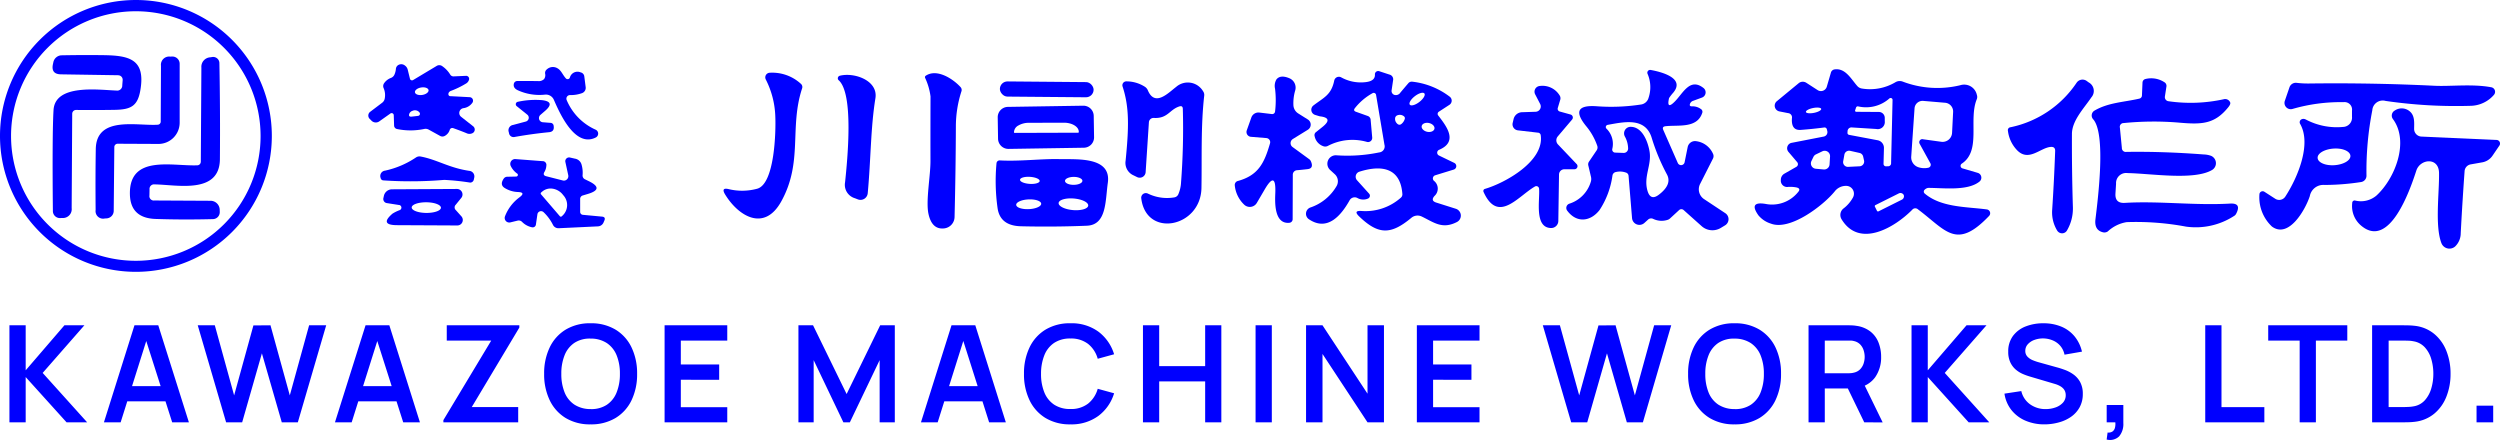 <svg xmlns="http://www.w3.org/2000/svg" width="278.21" height="48.947" viewBox="0 0 278.21 48.947">
  <g id="グループ_14907" data-name="グループ 14907" transform="translate(-50 213)">
    <g id="名称未設定-1" transform="translate(39.02 -218.82)">
      <path id="パス_50" data-name="パス 50" d="M41.23,20.945A15.125,15.125,0,1,1,26.105,5.82,15.125,15.125,0,0,1,41.23,20.945Zm-1.252.011A13.884,13.884,0,1,0,26.094,34.841,13.884,13.884,0,0,0,39.978,20.956Z" fill="blue"/>
      <path id="パス_52" data-name="パス 52" d="M28.747,19.027l-6.366-.1q-1.123-.017-.9-1.112l.05-.229a.964.964,0,0,1,.922-.777q2.387-.045,4.606-.017c2.9.034,4.745.436,4.159,3.879-.3,1.805-1.073,2.18-2.879,2.208q-2.152.034-4.282.011a.422.422,0,0,0-.3.124.433.433,0,0,0-.126.306l-.061,10.491a.981.981,0,0,1-1.068,1.1l-.212.011a.783.783,0,0,1-.81-.777q-.084-8.6.073-11.24c.173-2.946,5.053-2.241,7-2.174a.562.562,0,0,0,.648-.587l.045-.576a.5.5,0,0,0-.5-.537Z" transform="translate(-4.615 -4.834)" fill="blue"/>
      <path id="パス_53" data-name="パス 53" d="M37.253,24.308l.028-6.2a.915.915,0,0,1,1.006-1.028l.246-.006a.8.8,0,0,1,.584.229.813.813,0,0,1,.244.581v6.556A2.362,2.362,0,0,1,36.985,26.8l-4.522-.022a.372.372,0,0,0-.374.369l-.067,7.11a.844.844,0,0,1-.783.827l-.207.011a.84.84,0,0,1-1.023-.945q-.034-3.549.017-6.774c.056-3.745,4.617-2.554,6.909-2.716a.347.347,0,0,0,.319-.347Z" transform="translate(-8.387 -4.962)" fill="blue"/>
      <path id="パス_54" data-name="パス 54" d="M44.736,28.823,44.8,18.348a1.055,1.055,0,0,1,.989-1.151L46,17.164a.7.7,0,0,1,.558.156.69.69,0,0,1,.247.521q.1,5.439.056,10.682c-.028,3.974-4.846,2.839-7.266,2.817a.5.5,0,0,0-.565.548l-.011.676a.486.486,0,0,0,.548.565l6.255.034a1.02,1.02,0,0,1,1.017,1.012l.006.24a.774.774,0,0,1-.749.788q-3.275.089-6.372-.017-2.823-.089-2.879-2.739c-.1-4.455,4.723-3.113,7.507-3.231a.391.391,0,0,0,.38-.391Z" transform="translate(-11.409 -4.999)" fill="blue"/>
      <path id="パス_55" data-name="パス 55" d="M86.774,24.086l-1.241.878a.671.671,0,0,1-.861-.067l-.212-.212a.52.52,0,0,1,.056-.783l1.33-1.006a.746.746,0,0,0,.291-.47,1.963,1.963,0,0,0-.129-1.174.548.548,0,0,1,.045-.509,1.584,1.584,0,0,1,.766-.609.685.685,0,0,0,.391-.358,1.922,1.922,0,0,0,.168-.637.546.546,0,0,1,.319-.47.646.646,0,0,1,.693.089.788.788,0,0,1,.307.464l.246,1a.235.235,0,0,0,.352.145l2.6-1.559a.557.557,0,0,1,.654.022,3.075,3.075,0,0,1,.872.922.421.421,0,0,0,.4.207l1.358-.061a.335.335,0,0,1,.347.391.71.71,0,0,1-.358.475,9.847,9.847,0,0,1-1.643.8.479.479,0,0,0-.263.2.325.325,0,0,0-.039.157.214.214,0,0,0,.229.24l2.141.112a.387.387,0,0,1,.333.222.4.4,0,0,1-.037.4,1.438,1.438,0,0,1-.989.6.542.542,0,0,0-.257.967l1.336,1.051a.462.462,0,0,1,.174.389.449.449,0,0,1-.219.36.751.751,0,0,1-.715.011q-.7-.285-1.431-.542a.3.3,0,0,0-.425.207,1.148,1.148,0,0,1-.52.632.542.542,0,0,1-.57,0l-1.235-.682a.707.707,0,0,0-.5-.078,7.371,7.371,0,0,1-3.035.006.4.4,0,0,1-.324-.38l-.039-1.163a.235.235,0,0,0-.369-.184Zm4.238-2.6c-.037-.228-.406-.358-.823-.29s-.725.309-.688.537.406.358.823.29.725-.309.688-.537Zm-1.158,2.868a.235.235,0,0,0,.151-.38.649.649,0,0,0-.783-.179.545.545,0,0,0-.341.3q-.151.386.263.341Z" transform="translate(-32.342 -5.639)" fill="blue"/>
      <path id="パス_56" data-name="パス 56" d="M119.5,20.34a.875.875,0,0,1,1.2-.581.515.515,0,0,1,.408.464l.151,1.179a.623.623,0,0,1-.4.665,3.738,3.738,0,0,1-1.336.218.4.4,0,0,0-.374.565,6.25,6.25,0,0,0,3.22,3.287.481.481,0,0,1,.017.866c-2.308,1.174-4.013-2.689-4.667-4.192a.964.964,0,0,0-.995-.576,5.746,5.746,0,0,1-2.979-.47q-.581-.252-.481-.732a.391.391,0,0,1,.386-.313q1.168-.006,2.3.006a.835.835,0,0,0,.682-.224.741.741,0,0,0,.117-.592.5.5,0,0,1,.184-.481.993.993,0,0,1,1.219-.106c.4.24.553.721.9,1.1a.263.263,0,0,0,.447-.084Z" transform="translate(-45.103 -5.884)" fill="blue"/>
      <path id="パス_57" data-name="パス 57" d="M364.986,32.764a3.78,3.78,0,0,0-.928-.061.7.7,0,0,1-.816-.771.782.782,0,0,1,.391-.7l1.33-.76a.341.341,0,0,0,.1-.52l-.978-1.151a.619.619,0,0,1-.109-.6.606.606,0,0,1,.456-.4l3.588-.7a.506.506,0,0,0,.325-.22.5.5,0,0,0,.067-.383l-.05-.207a.263.263,0,0,0-.291-.2q-1.319.173-2.61.268-1.09.084-.984-1.308a.476.476,0,0,0-.43-.559l-.967-.19a.648.648,0,0,1-.285-1.135l2.426-2a.721.721,0,0,1,.855-.05l1.263.816a.673.673,0,0,0,.6.065.685.685,0,0,0,.416-.445l.453-1.548a.493.493,0,0,1,.43-.38c1.2-.162,1.839,1.1,2.515,1.856a.844.844,0,0,0,.5.274,5.535,5.535,0,0,0,3.739-.7.939.939,0,0,1,.822-.067,10.827,10.827,0,0,0,6.394.4,1.442,1.442,0,0,1,1.845,1.068.689.689,0,0,1-.011.5c-.939,2.292.525,5.707-1.666,7.16a.291.291,0,0,0,.078.525l1.7.5a.559.559,0,0,1,.19.973c-1.33,1.068-4.041.7-5.645.7a.525.525,0,0,0-.257.061.769.769,0,0,0-.218.162.28.28,0,0,0,.022.4c1.845,1.571,4.667,1.47,6.92,1.772a.43.43,0,0,1,.252.721c-3.656,3.84-4.785,1.615-7.915-.727a.441.441,0,0,0-.643.045c-1.934,1.962-5.88,4.326-7.864,1.051a.917.917,0,0,1,.224-1.2,3.875,3.875,0,0,0,1.051-1.224.876.876,0,0,0-.012-.854.863.863,0,0,0-.732-.432,1.577,1.577,0,0,0-1.308.637c-1.274,1.554-4.941,4.377-7.076,3.566a2.927,2.927,0,0,1-1.4-.928q-1.118-1.582.788-1.269a3.709,3.709,0,0,0,3.628-1.314Q365.506,32.887,364.986,32.764Zm9.821-7.367a.787.787,0,0,1-.95.861l-2.733-.173a.43.43,0,0,0-.458.408l-.011.19a.221.221,0,0,0,.184.229l3.175.6a.861.861,0,0,1,.7.872l-.045,1.755a.268.268,0,0,0,.279.274l.2-.006a.333.333,0,0,0,.363-.369l.162-7.009a.212.212,0,0,0-.352-.168,3.917,3.917,0,0,1-3.477.883.2.2,0,0,0-.235.134l-.1.3a.132.132,0,0,0,.017.116.12.12,0,0,0,.1.052l2.526.017a.66.66,0,0,1,.654.682Zm4.226,2,2.063.285a1.056,1.056,0,0,0,1.2-.995l.117-2.336a.973.973,0,0,0-.894-1.012l-2.437-.207a.9.9,0,0,0-.655.214.886.886,0,0,0-.307.613l-.369,5.377a1.157,1.157,0,0,0,.8,1.179,2.113,2.113,0,0,0,1.1.056.341.341,0,0,0,.229-.5L378.686,27.9a.351.351,0,0,1,.018-.364A.337.337,0,0,1,379.033,27.393Zm-11.3-3.374c-.03-.148-.434-.192-.9-.1s-.825.291-.8.44.434.192.9.1.825-.292.8-.44Zm.984,5.308a.6.6,0,0,0-.861-.587l-.71.341a.6.6,0,0,0-.285.291l-.218.453a.6.6,0,0,0,.5.855l.866.078a.6.6,0,0,0,.654-.565Zm3.292,1.079a.531.531,0,0,0,.492-.643l-.1-.442a.531.531,0,0,0-.4-.4l-1.045-.235a.531.531,0,0,0-.643.419l-.134.738a.531.531,0,0,0,.548.626Zm1.7,4.494.229.458a.128.128,0,0,0,.173.061l2.582-1.291a.416.416,0,0,0,.218-.542h0a.415.415,0,0,0-.565-.151l-2.582,1.291a.129.129,0,0,0-.056.173Z" transform="translate(-154.082 -6.084)" fill="blue"/>
      <path id="パス_58" data-name="パス 58" d="M334.263,22.876q-.307,1.353.66.363c.905-.922,1.677-2.672,3.18-1.481a.615.615,0,0,1-.168,1.056l-.973.358a.562.562,0,0,0-.358.313q-.123.319.212.307a1.569,1.569,0,0,1,.989.3.357.357,0,0,1,.145.453c-.592,1.744-2.7,1.291-4.1,1.464q-.386.05-.229.408l1.615,3.678a.4.4,0,0,0,.76-.084l.341-1.682a.833.833,0,0,1,.933-.66,2.372,2.372,0,0,1,1.884,1.4.6.6,0,0,1-.006.542l-1.431,2.823a1.311,1.311,0,0,0,.442,1.682l2.37,1.571a.8.8,0,0,1-.028,1.347l-.481.291a1.8,1.8,0,0,1-2.13-.2l-2.007-1.794a.377.377,0,0,0-.5.006l-1,.922a.739.739,0,0,1-.319.179,2.161,2.161,0,0,1-1.571-.123.506.506,0,0,0-.565.084l-.408.369a.822.822,0,0,1-1.375-.542l-.386-4.684a.408.408,0,0,0-.3-.38,1.96,1.96,0,0,0-1.107-.061.471.471,0,0,0-.386.386,9.306,9.306,0,0,1-1.431,3.84c-1,1.291-2.549,1.5-3.611.067a.5.5,0,0,1,.24-.766,3.642,3.642,0,0,0,2.387-2.42,1.031,1.031,0,0,0,.022-.581l-.291-1.235a.541.541,0,0,1,.078-.453l.855-1.263a.556.556,0,0,0,.061-.486,6.988,6.988,0,0,0-1.207-2.158q-2.051-2.487,1.163-2.247a21.71,21.71,0,0,0,4.868-.19,1.019,1.019,0,0,0,.883-.749,3.716,3.716,0,0,0-.112-2.672.313.313,0,0,1,.347-.43c1.112.2,3.907.883,2.5,2.543A5.056,5.056,0,0,0,334.263,22.876ZM330,26.073c1.224.011,1.861,1.476,2.085,2.689.285,1.559-.7,2.834-.212,4.455q.341,1.118,1.269.4,1.481-1.135.889-2.241a22.4,22.4,0,0,1-1.7-4.086c-.721-2.348-3.169-1.738-4.9-1.436a.255.255,0,0,0-.195.172.242.242,0,0,0,.06.247,2.367,2.367,0,0,1,.648,2.269.335.335,0,0,0,.319.4l.945.034a.486.486,0,0,0,.5-.5,2.86,2.86,0,0,0-.358-1.319.736.736,0,0,1,.011-.729.723.723,0,0,1,.632-.355Z" transform="translate(-137.545 -6.139)" fill="blue"/>
      <path id="パス_59" data-name="パス 59" d="M276.557,24.5l1.286.458a.485.485,0,0,1,.347.453l.173,1.956a.464.464,0,0,1-.581.486,5.9,5.9,0,0,0-4.36.447.621.621,0,0,1-.509.028,1.471,1.471,0,0,1-.956-1.107.411.411,0,0,1,.151-.458l.738-.592q1.219-.984-.291-1.163-.056-.006-.548-.162a.6.6,0,0,1-.184-1.051c1.157-.889,1.984-1.157,2.314-2.767a.531.531,0,0,1,.777-.358,4.5,4.5,0,0,0,2.661.537q1.135-.112,1.09-.861a.363.363,0,0,1,.475-.363l1.135.374a.542.542,0,0,1,.408.66l-.162,1.1a.458.458,0,0,0,.3.5.588.588,0,0,0,.671-.246q.436-.52.883-1.04a.5.5,0,0,1,.464-.179,8.4,8.4,0,0,1,4.147,1.666.553.553,0,0,1-.028.906l-1.185.771a.285.285,0,0,0-.067.414c.933,1.213,2.258,2.912.1,3.823a.347.347,0,0,0-.017.632l1.71.827a.4.4,0,0,1-.056.738l-2.068.637a.367.367,0,0,0-.25.265.354.354,0,0,0,.1.344,1.1,1.1,0,0,1,.061,1.7q-.447.52.2.727l2.174.688a.8.8,0,0,1,.123,1.481c-1.638.838-2.566.028-3.907-.615a1.068,1.068,0,0,0-1.151.14c-2.28,1.9-3.667,1.917-5.819-.157q-.687-.665.263-.6a5.925,5.925,0,0,0,4.371-1.47.484.484,0,0,0,.179-.419c-.218-3.03-2.454-3.22-4.785-2.482a.587.587,0,0,0-.257.956l1.341,1.487a.337.337,0,0,1,.081.3.35.35,0,0,1-.2.244,1.317,1.317,0,0,1-1.185-.061.646.646,0,0,0-.866.257c-.911,1.627-2.443,3.527-4.539,2.1a.738.738,0,0,1,.173-1.3,5.332,5.332,0,0,0,2.918-2.387,1.059,1.059,0,0,0-.2-1.314l-.525-.481a.939.939,0,0,1,.7-1.627,17.388,17.388,0,0,0,4.757-.319.672.672,0,0,0,.592-.861l-.933-5.55a.263.263,0,0,0-.386-.184,6.5,6.5,0,0,0-1.967,1.666Q276.216,24.379,276.557,24.5Zm7.614-2.037c-.137-.179-.612-.045-1.06.3s-.7.768-.563.946.612.045,1.06-.3.7-.768.563-.946Zm-2.192,2.853a.263.263,0,0,0-.078-.307.72.72,0,0,0-.7-.129.382.382,0,0,0-.291.358.68.68,0,0,0,.145.486q.24.319.509.168A1.1,1.1,0,0,0,281.979,25.318Zm3.309,1.077c.059-.268-.212-.555-.6-.641s-.758.063-.816.331.212.555.6.641.758-.063.816-.331Z" transform="translate(-114.678 -6.24)" fill="blue"/>
      <path id="パス_60" data-name="パス 60" d="M158.746,33.213c2-.481,2.124-6.456,2.051-8.06a9.719,9.719,0,0,0-1.056-4.1.514.514,0,0,1,.436-.755,4.713,4.713,0,0,1,3.471,1.235.469.469,0,0,1,.134.5c-1.448,4.377.123,8.189-2.331,12.6-1.889,3.393-4.757,1.632-6.238-.788q-.5-.822.436-.587A6.382,6.382,0,0,0,158.746,33.213Z" transform="translate(-63.538 -6.382)" fill="blue"/>
      <path id="パス_61" data-name="パス 61" d="M195.149,20.906a.19.19,0,0,1,.073-.229c1.241-.833,3.046.352,3.868,1.258a.475.475,0,0,1,.1.492,12.733,12.733,0,0,0-.615,3.9q-.017,4.857-.145,10.078a1.3,1.3,0,0,1-1.14,1.258q-1.381.168-1.766-1.627c-.307-1.442.229-4.187.224-5.869q-.006-3.6.006-7.194A7,7,0,0,0,195.149,20.906Z" transform="translate(-81.222 -6.428)" fill="blue"/>
      <path id="パス_62" data-name="パス 62" d="M178.005,20.826c1.615-.408,4.287.531,3.963,2.51-.537,3.315-.5,6.774-.855,10.57a.814.814,0,0,1-.378.612.8.8,0,0,1-.712.07l-.33-.129a1.555,1.555,0,0,1-1.1-1.783c.268-2.577.984-9.821-.71-11.347a.287.287,0,0,1-.09-.286.3.3,0,0,1,.213-.218Z" transform="translate(-73.569 -6.577)" fill="blue"/>
      <path id="パス_63" data-name="パス 63" d="M261.3,24.967a10.708,10.708,0,0,0,0-2.538,1.414,1.414,0,0,1,.162-1.056q.442-.531,1.42-.123a1.132,1.132,0,0,1,.66,1.364,4.975,4.975,0,0,0-.2,1.643,1.143,1.143,0,0,0,.531.911l1.084.682a.671.671,0,0,1-.006,1.135l-1.666,1.028a.546.546,0,0,0-.258.439.533.533,0,0,0,.219.455l1.845,1.347a.592.592,0,0,1,.2.252q.335.771-.352.861-.654.078-1.207.123a.5.5,0,0,0-.458.486l-.017,4.963a.4.4,0,0,1-.358.4c-1.777.179-1.6-2.5-1.571-3.348q.089-2.521-1.174-.374l-.883,1.509a.906.906,0,0,1-1.42.184,3.417,3.417,0,0,1-1.034-2.135.458.458,0,0,1,.335-.486c2.3-.626,2.957-2.018,3.588-4.192a.449.449,0,0,0-.062-.385.462.462,0,0,0-.341-.2l-1.722-.14a.537.537,0,0,1-.464-.715l.509-1.431a.838.838,0,0,1,.889-.553l1.4.168a.316.316,0,0,0,.232-.066.3.3,0,0,0,.115-.208Z" transform="translate(-108.426 -6.727)" fill="blue"/>
      <path id="パス_64" data-name="パス 64" d="M431.3,29.6q4.064-.061,8.6.285a2.608,2.608,0,0,1,.827.157.893.893,0,0,1,.531.762.879.879,0,0,1-.436.814c-2.007,1.174-6.758.391-9.39.341a1.123,1.123,0,0,0-1.286,1.191l-.067,1.073q-.073,1.123,1.051,1.051c3.784-.229,7.786.307,11.71.078q1.3-.073.671,1.129a.6.6,0,0,1-.246.257,7.823,7.823,0,0,1-5.332,1.179,30.085,30.085,0,0,0-6.607-.5,4.023,4.023,0,0,0-2.1,1.034.657.657,0,0,1-.52.1q-1-.229-.855-1.442c.274-2.275,1.2-9.513-.257-11.145a.617.617,0,0,1-.152-.512.629.629,0,0,1,.3-.444c1.537-.906,3.292-.939,5-1.336a.366.366,0,0,0,.285-.347l.061-1.436a.422.422,0,0,1,.33-.4,2.671,2.671,0,0,1,2.09.347.476.476,0,0,1,.24.514l-.168,1.09a.458.458,0,0,0,.386.52,17.2,17.2,0,0,0,6.16-.218.6.6,0,0,1,.727.374q.05.184-.224.52c-1.526,1.884-2.934,1.928-5.45,1.71a33.618,33.618,0,0,0-6.176.045.422.422,0,0,0-.43.52l.218,2.247A.435.435,0,0,0,431.3,29.6Z" transform="translate(-183.682 -6.877)" fill="blue"/>
      <path id="パス_65" data-name="パス 65" d="M415.52,29.162c-1.168.073-2.487,1.744-3.8.319a3.746,3.746,0,0,1-.973-2.107.322.322,0,0,1,.285-.4,11.723,11.723,0,0,0,7.361-4.958.794.794,0,0,1,1.124-.19l.224.162a1.078,1.078,0,0,1,.291,1.66c-.833,1.23-2.158,2.582-2.163,4.075q-.017,4.064.106,8.122a4.83,4.83,0,0,1-.654,2.61.628.628,0,0,1-.546.322.641.641,0,0,1-.555-.316,3.886,3.886,0,0,1-.553-2.241q.212-3.152.335-6.6Q416.018,29.129,415.52,29.162Z" transform="translate(-176.316 -6.993)" fill="blue"/>
      <rect id="長方形_7" data-name="長方形 7" width="10.43" height="1.688" rx="0.844" transform="translate(122.258 14.874) rotate(0.5)" fill="blue"/>
      <path id="パス_66" data-name="パス 66" d="M240.778,24.809c-1.107.358-1.286,1.369-2.839,1.28a.52.52,0,0,0-.548.486l-.363,5.55a.66.66,0,0,1-.95.548l-.375-.184a1.511,1.511,0,0,1-.905-1.632c.369-3.7.43-5.93-.335-8.261a.436.436,0,0,1,.414-.576,3.814,3.814,0,0,1,2.046.587.889.889,0,0,1,.347.4c.788,1.895,2.286.285,3.158-.374a1.968,1.968,0,0,1,2.985.475.7.7,0,0,1,.134.5c-.386,3.432-.246,6.836-.307,10.279-.078,4.393-6.165,5.606-6.7,1.14a.514.514,0,0,1,.738-.52,4.87,4.87,0,0,0,2.94.425.584.584,0,0,0,.442-.335,3.78,3.78,0,0,0,.307-1.3,79.236,79.236,0,0,0,.2-8.211Q241.158,24.686,240.778,24.809Z" transform="translate(-98.557 -7.145)" fill="blue"/>
      <path id="パス_67" data-name="パス 67" d="M471.116,26.089v-.682a.831.831,0,0,0-.928-.945,19.208,19.208,0,0,0-5.69.755.7.7,0,0,1-.855-.905l.514-1.5a.749.749,0,0,1,.8-.5,10.368,10.368,0,0,0,1.409.073q6.97-.089,13.935.252c1.783.089,4.209-.229,6.322.168a.514.514,0,0,1,.279.855,3.517,3.517,0,0,1-2.515,1.207,54.253,54.253,0,0,1-9.53-.542,1.165,1.165,0,0,0-1.481,1.045,35.011,35.011,0,0,0-.648,7.266.71.71,0,0,1-.6.715,26.962,26.962,0,0,1-4.08.324,1.529,1.529,0,0,0-1.627,1.246c-.52,1.571-2.359,4.751-4.214,3.382a4.463,4.463,0,0,1-1.392-3.583.358.358,0,0,1,.548-.291l1.213.783a.81.81,0,0,0,1.118-.24c1.375-2.107,2.946-5.847,1.649-8.094a.366.366,0,0,1,.073-.453.486.486,0,0,1,.24-.1.593.593,0,0,1,.319.067,7.362,7.362,0,0,0,4.142.827A1.029,1.029,0,0,0,471.116,26.089Zm-.177,4.339c-.034-.511-.878-.872-1.885-.8s-1.8.536-1.762,1.047.878.872,1.885.8,1.8-.536,1.762-1.047Z" transform="translate(-198.397 -7.273)" fill="blue"/>
      <path id="パス_68" data-name="パス 68" d="M314.8,25.762l1.207.335a.347.347,0,0,1,.173.559l-1.593,1.878a.668.668,0,0,0,.022.894l2.079,2.186a.341.341,0,0,1-.252.576h-1.118a.593.593,0,0,0-.593.581l-.078,5.176a.794.794,0,0,1-.8.783c-1.912-.022-1.23-3.164-1.341-4.382a.307.307,0,0,0-.458-.24c-1.878,1.073-4.1,4.2-5.724.6a.249.249,0,0,1,0-.2.237.237,0,0,1,.151-.131c2.286-.676,6.612-3.085,6.216-5.953a.325.325,0,0,0-.319-.307l-2.225-.257a.676.676,0,0,1-.581-.816l.1-.425a.992.992,0,0,1,.939-.777l1.515-.05a.592.592,0,0,0,.509-.861l-.559-1.079a.637.637,0,0,1,.5-.928,2.238,2.238,0,0,1,2.213,1.034.576.576,0,0,1,.078.5l-.274.911a.31.31,0,0,0,.026.245.322.322,0,0,0,.2.152Z" transform="translate(-130.251 -7.534)" fill="blue"/>
      <path id="パス_70" data-name="パス 70" d="M114.154,28.113a.446.446,0,0,0,.317-.336.432.432,0,0,0-.155-.43l-1.179-.95a.274.274,0,0,1,.123-.481,9.176,9.176,0,0,1,2.689-.184q1.515.173.363,1.179l-.537.464a.474.474,0,0,0-.135.5.46.46,0,0,0,.4.316l.844.067a.363.363,0,0,1,.369.347q.1.637-.514.693-2,.2-3.862.537a.511.511,0,0,1-.587-.391l-.034-.157a.6.6,0,0,1,.475-.794Z" transform="translate(-44.658 -8.767)" fill="blue"/>
      <path id="パス_72" data-name="パス 72" d="M220.341,30.375a1.151,1.151,0,0,1-1.133,1.169l-8.383.132a1.151,1.151,0,0,1-1.169-1.133l-.037-2.37A1.151,1.151,0,0,1,210.751,27l8.383-.132a1.151,1.151,0,0,1,1.169,1.133Zm-8.838-.48,7.065-.022a.073.073,0,0,0,.073-.073v-.028c0-.561-.745-1.014-1.66-1.012l-3.89.011a2.3,2.3,0,0,0-1.175.3.883.883,0,0,0-.485.722v.028a.073.073,0,0,0,.073.073Z" transform="translate(-87.609 -9.285)" fill="blue"/>
      <path id="パス_73" data-name="パス 73" d="M492.465,33.637a.819.819,0,0,0-.671.749q-.257,3.572-.43,6.9a2.044,2.044,0,0,1-.62,1.481.956.956,0,0,1-1.532-.374c-.738-1.945-.224-5.606-.263-7.809-.028-1.783-2.1-1.571-2.526-.257-.671,2.063-2.968,8.831-6.154,6.115a2.829,2.829,0,0,1-.978-2.51.263.263,0,0,1,.313-.274,2.67,2.67,0,0,0,2.381-.553c2.079-1.906,3.678-6.014,1.833-8.513a.64.64,0,0,1-.113-.52.652.652,0,0,1,.32-.43,1.376,1.376,0,0,1,1.66.089c.581.481.5,1.252.492,1.956a.852.852,0,0,0,.816.855l8.351.374a.4.4,0,0,1,.319.632L494.9,32.67a1.741,1.741,0,0,1-1.135.738Z" transform="translate(-206.544 -9.523)" fill="blue"/>
      <path id="パス_80" data-name="パス 80" d="M91.188,36.971c1.845.347,3.192,1.28,5.45,1.6a.62.62,0,0,1,.52.743l-.05.229a.411.411,0,0,1-.414.33,26.949,26.949,0,0,0-2.873-.3,44.692,44.692,0,0,1-6.774.056.317.317,0,0,1-.307-.268.6.6,0,0,1,.486-.816,9.919,9.919,0,0,0,3.449-1.47A.7.7,0,0,1,91.188,36.971Z" transform="translate(-33.401 -13.734)" fill="blue"/>
      <path id="パス_81" data-name="パス 81" d="M112.574,38.955a2.215,2.215,0,0,1-.7-.833.537.537,0,0,1,.52-.771l3,.229a.421.421,0,0,1,.442.5,1.526,1.526,0,0,1-.212.7q-.224.374.2.481l1.845.47a.488.488,0,0,0,.464-.123.5.5,0,0,0,.14-.464l-.319-1.464a.416.416,0,0,1,.112-.388.429.429,0,0,1,.391-.116l.57.129a.911.911,0,0,1,.738.7,3.164,3.164,0,0,1,.106,1.107.467.467,0,0,0,.285.5l.425.207q1.738.855-.117,1.409l-.559.168a.4.4,0,0,0-.307.414v1.414a.327.327,0,0,0,.3.33l2.13.2q.436.039.263.442l-.089.207a.71.71,0,0,1-.62.436l-4.371.207a.674.674,0,0,1-.637-.369,5.059,5.059,0,0,0-1.051-1.42.408.408,0,0,0-.682.235l-.168,1.151a.358.358,0,0,1-.425.3,2.14,2.14,0,0,1-1.112-.6.52.52,0,0,0-.492-.145l-.822.2a.509.509,0,0,1-.587-.682,4.735,4.735,0,0,1,1.6-2.1q.766-.57-.184-.6a2.974,2.974,0,0,1-1.42-.43q-.609-.352-.151-1.04a.483.483,0,0,1,.419-.229l.989-.022a.184.184,0,0,0,.1-.335Zm2.666,2.314,2.1,2.443a.14.14,0,0,0,.2.017l.117-.106a1.608,1.608,0,0,0,.05-2.264l-.078-.1a1.791,1.791,0,0,0-1.117-.617,1.44,1.44,0,0,0-1.136.326l-.117.1A.14.14,0,0,0,115.24,41.269Z" transform="translate(-44.056 -13.828)" fill="blue"/>
      <path id="パス_82" data-name="パス 82" d="M221.69,40.14c-.285,2.012-.117,4.678-2.331,4.768q-3.656.151-7.339.061-2.325-.056-2.6-2.035a21.473,21.473,0,0,1-.117-4.975.349.349,0,0,1,.369-.319c2.208.123,4.6-.19,6.584-.145C218.18,37.541,222.115,37.172,221.69,40.14Zm-7.582-.207c.014-.216-.464-.423-1.067-.463s-1.1.1-1.119.318.464.423,1.067.463,1.1-.1,1.119-.318Zm4.753-.023c0-.244-.436-.439-.97-.435s-.966.2-.964.448.436.439.97.435.966-.2.964-.448Zm.648,2.758c.031-.357-.683-.709-1.593-.787s-1.673.148-1.7.5.683.709,1.593.787,1.673-.148,1.7-.5Zm-5.233-.212c-.014-.3-.648-.512-1.416-.476s-1.379.308-1.365.607.648.512,1.416.476,1.379-.308,1.365-.607Z" transform="translate(-87.428 -13.969)" fill="blue"/>
      <path id="パス_83" data-name="パス 83" d="M89.068,45.229l-1.392-.218a.458.458,0,0,1-.374-.548l.056-.252a.928.928,0,0,1,.9-.732l7.233-.039a.619.619,0,0,1,.556.349.605.605,0,0,1-.075.646l-.626.771a.409.409,0,0,0,.017.587l.62.693a.609.609,0,0,1-.458,1.017l-6.719-.034q-1.967-.011-.492-1.28a4.189,4.189,0,0,1,.822-.4.3.3,0,0,0-.067-.565Zm4.639.3c0-.327-.723-.6-1.621-.607s-1.629.251-1.632.578.723.6,1.621.607,1.629-.251,1.632-.578Z" transform="translate(-33.658 -16.592)" fill="blue"/>
    </g>
    <path id="パス_72208" data-name="パス 72208" d="M1.05,0V-10.8H2.858v5.01L7.17-10.8H9.39l-4.642,5.3L9.7,0H7.41L2.858-5.04V0ZM11.565,0l3.4-10.8h2.648L21.022,0h-1.86l-3.09-9.69h.405L13.425,0Zm1.9-2.34V-4.028h5.67V-2.34ZM25.163,0,22.005-10.8h1.9L26.055-3,28.2-10.785l1.9-.015L32.25-3,34.4-10.8h1.9L33.143,0H31.358L29.145-7.68,26.948,0ZM37.275,0,40.68-10.8h2.647L46.732,0h-1.86l-3.09-9.69h.405L39.135,0Zm1.9-2.34V-4.028h5.67V-2.34ZM49.342,0V-.248L54.667-9.1h-4.95v-1.7h8.077v.255L52.5-1.7h5.167V0Zm16.38.225a5.2,5.2,0,0,1-2.775-.709A4.661,4.661,0,0,1,61.174-2.46a6.625,6.625,0,0,1-.619-2.94,6.625,6.625,0,0,1,.619-2.94,4.661,4.661,0,0,1,1.774-1.976,5.2,5.2,0,0,1,2.775-.709,5.224,5.224,0,0,1,2.779.709A4.654,4.654,0,0,1,70.279-8.34,6.625,6.625,0,0,1,70.9-5.4a6.625,6.625,0,0,1-.619,2.94A4.654,4.654,0,0,1,68.5-.484,5.224,5.224,0,0,1,65.723.225Zm0-1.7a3.132,3.132,0,0,0,1.811-.48A2.963,2.963,0,0,0,68.621-3.33a5.42,5.42,0,0,0,.364-2.07,5.334,5.334,0,0,0-.364-2.059A2.97,2.97,0,0,0,67.534-8.82a3.255,3.255,0,0,0-1.811-.5,3.114,3.114,0,0,0-1.808.48A2.971,2.971,0,0,0,62.831-7.47a5.42,5.42,0,0,0-.364,2.07,5.383,5.383,0,0,0,.36,2.059A2.947,2.947,0,0,0,63.911-1.98,3.255,3.255,0,0,0,65.723-1.477ZM73.958,0V-10.8h6.975v1.7H75.765v2.662h4.268v1.7H75.765v3.053h5.168V0ZM88.853,0V-10.8H90.48l3.735,7.65L97.95-10.8h1.628V0H97.89V-6.922L94.575,0h-.72L90.548-6.922V0Zm13.635,0,3.4-10.8h2.647l3.4,10.8h-1.86L107-9.69h.4L104.348,0Zm1.9-2.34V-4.028h5.67V-2.34ZM119.122.225a5.2,5.2,0,0,1-2.775-.709,4.661,4.661,0,0,1-1.774-1.976,6.625,6.625,0,0,1-.619-2.94,6.625,6.625,0,0,1,.619-2.94,4.661,4.661,0,0,1,1.774-1.976,5.2,5.2,0,0,1,2.775-.709,5.042,5.042,0,0,1,3.113.934,4.91,4.91,0,0,1,1.747,2.516l-1.823.5a3.2,3.2,0,0,0-1.073-1.654,3.083,3.083,0,0,0-1.965-.6,3.172,3.172,0,0,0-1.811.488,2.965,2.965,0,0,0-1.088,1.369,5.483,5.483,0,0,0-.371,2.066,5.391,5.391,0,0,0,.364,2.066,2.956,2.956,0,0,0,1.091,1.369,3.19,3.19,0,0,0,1.815.487,3.07,3.07,0,0,0,1.965-.6,3.216,3.216,0,0,0,1.073-1.65l1.823.5a4.91,4.91,0,0,1-1.747,2.516A5.042,5.042,0,0,1,119.122.225ZM127.193,0V-10.8H129v4.545h5.115V-10.8h1.8V0h-1.8V-4.56H129V0Zm12.532,0V-10.8h1.808V0Zm5.618,0V-10.8h1.83l5.01,7.613V-10.8h1.83V0h-1.83l-5.01-7.612V0Zm12.33,0V-10.8h6.975v1.7H159.48v2.662h4.268v1.7H159.48v3.053h5.167V0Zm17.175,0L171.69-10.8h1.9L175.74-3l2.145-7.785,1.9-.015L181.935-3l2.145-7.8h1.9L182.827,0h-1.785L178.83-7.68,176.633,0Zm18.18.225a5.2,5.2,0,0,1-2.775-.709,4.661,4.661,0,0,1-1.774-1.976,6.625,6.625,0,0,1-.619-2.94,6.625,6.625,0,0,1,.619-2.94,4.661,4.661,0,0,1,1.774-1.976,5.2,5.2,0,0,1,2.775-.709,5.224,5.224,0,0,1,2.779.709,4.654,4.654,0,0,1,1.777,1.976A6.625,6.625,0,0,1,198.2-5.4a6.625,6.625,0,0,1-.619,2.94,4.654,4.654,0,0,1-1.777,1.976A5.224,5.224,0,0,1,193.027.225Zm0-1.7a3.132,3.132,0,0,0,1.811-.48,2.963,2.963,0,0,0,1.087-1.372,5.419,5.419,0,0,0,.364-2.07,5.334,5.334,0,0,0-.364-2.059,2.97,2.97,0,0,0-1.087-1.361,3.255,3.255,0,0,0-1.811-.5,3.114,3.114,0,0,0-1.807.48,2.971,2.971,0,0,0-1.084,1.372,5.419,5.419,0,0,0-.364,2.07,5.383,5.383,0,0,0,.36,2.059,2.947,2.947,0,0,0,1.084,1.361A3.255,3.255,0,0,0,193.027-1.477ZM201.262,0V-10.8h4.462q.157,0,.4.011a3.518,3.518,0,0,1,.458.049,3.249,3.249,0,0,1,1.549.623,2.894,2.894,0,0,1,.908,1.211,4.288,4.288,0,0,1,.3,1.624,3.842,3.842,0,0,1-.667,2.269,2.95,2.95,0,0,1-2.048,1.174l-.773.068H203.07V0Zm6.2,0-2.13-4.395,1.838-.4,2.34,4.8Zm-4.4-5.46h2.58q.15,0,.337-.015a1.769,1.769,0,0,0,.345-.06,1.38,1.38,0,0,0,.709-.4,1.666,1.666,0,0,0,.367-.645,2.431,2.431,0,0,0,.109-.705,2.468,2.468,0,0,0-.109-.709,1.663,1.663,0,0,0-.367-.649,1.38,1.38,0,0,0-.709-.4,1.6,1.6,0,0,0-.345-.056Q205.8-9.1,205.65-9.1h-2.58ZM212.723,0V-10.8h1.807v5.01l4.313-5.01h2.22l-4.643,5.3L221.378,0h-2.295L214.53-5.04V0Zm14.813.225A5.3,5.3,0,0,1,225.4-.187a3.985,3.985,0,0,1-1.56-1.181,3.823,3.823,0,0,1-.776-1.826l1.875-.285A2.481,2.481,0,0,0,225.926-2a2.916,2.916,0,0,0,1.721.525,3.244,3.244,0,0,0,1.087-.18,2.018,2.018,0,0,0,.829-.525,1.2,1.2,0,0,0,.319-.848,1.13,1.13,0,0,0-.075-.416,1.016,1.016,0,0,0-.221-.341,1.547,1.547,0,0,0-.375-.274,2.806,2.806,0,0,0-.529-.214l-2.79-.825a7.116,7.116,0,0,1-.776-.281,3.114,3.114,0,0,1-.788-.488,2.386,2.386,0,0,1-.607-.8,2.713,2.713,0,0,1-.236-1.2,2.846,2.846,0,0,1,.529-1.751,3.186,3.186,0,0,1,1.425-1.061,5.3,5.3,0,0,1,1.991-.345,5.092,5.092,0,0,1,1.98.379,3.8,3.8,0,0,1,1.455,1.076,4.137,4.137,0,0,1,.825,1.7l-1.943.338a2.156,2.156,0,0,0-.461-.971,2.226,2.226,0,0,0-.833-.611,2.832,2.832,0,0,0-1.046-.225,2.779,2.779,0,0,0-1,.161,1.8,1.8,0,0,0-.742.484,1.069,1.069,0,0,0-.281.735.9.9,0,0,0,.24.649,1.709,1.709,0,0,0,.6.4,5.863,5.863,0,0,0,.724.244l1.935.54q.4.105.893.285a4.057,4.057,0,0,1,.952.5,2.553,2.553,0,0,1,.754.847,2.692,2.692,0,0,1,.3,1.335,3.008,3.008,0,0,1-.349,1.474,3.12,3.12,0,0,1-.941,1.054,4.292,4.292,0,0,1-1.354.63A5.966,5.966,0,0,1,227.535.225Zm6.9,1.687.105-.78a.8.8,0,0,0,.548-.116A.719.719,0,0,0,235.361.6,1.634,1.634,0,0,0,235.4,0h-.96V-1.928h1.853v2a2.115,2.115,0,0,1-.465,1.485A1.457,1.457,0,0,1,234.435,1.912ZM245.408,0V-10.8h1.808v9.105h4.77V0Zm10.508,0V-9.1h-3.5v-1.7h8.8v1.7h-3.495V0Zm8.062,0V-10.8h3.443q.135,0,.536.007a7.727,7.727,0,0,1,.776.052,4.11,4.11,0,0,1,2.171.911,4.686,4.686,0,0,1,1.346,1.9,6.8,6.8,0,0,1,.457,2.528,6.8,6.8,0,0,1-.457,2.528,4.686,4.686,0,0,1-1.346,1.9,4.11,4.11,0,0,1-2.171.911,7.5,7.5,0,0,1-.772.053q-.4.008-.54.008Zm1.838-1.7h1.6q.225,0,.574-.015a4.218,4.218,0,0,0,.619-.068,2.136,2.136,0,0,0,1.245-.682,3.394,3.394,0,0,0,.709-1.312,5.676,5.676,0,0,0,.229-1.62,5.7,5.7,0,0,0-.232-1.65,3.274,3.274,0,0,0-.716-1.3,2.182,2.182,0,0,0-1.234-.668,3.372,3.372,0,0,0-.619-.071q-.349-.011-.574-.011h-1.6ZM275.6,0V-1.852h1.853V0Z" transform="translate(50 -166)" fill="blue"/>
  </g>
</svg>
